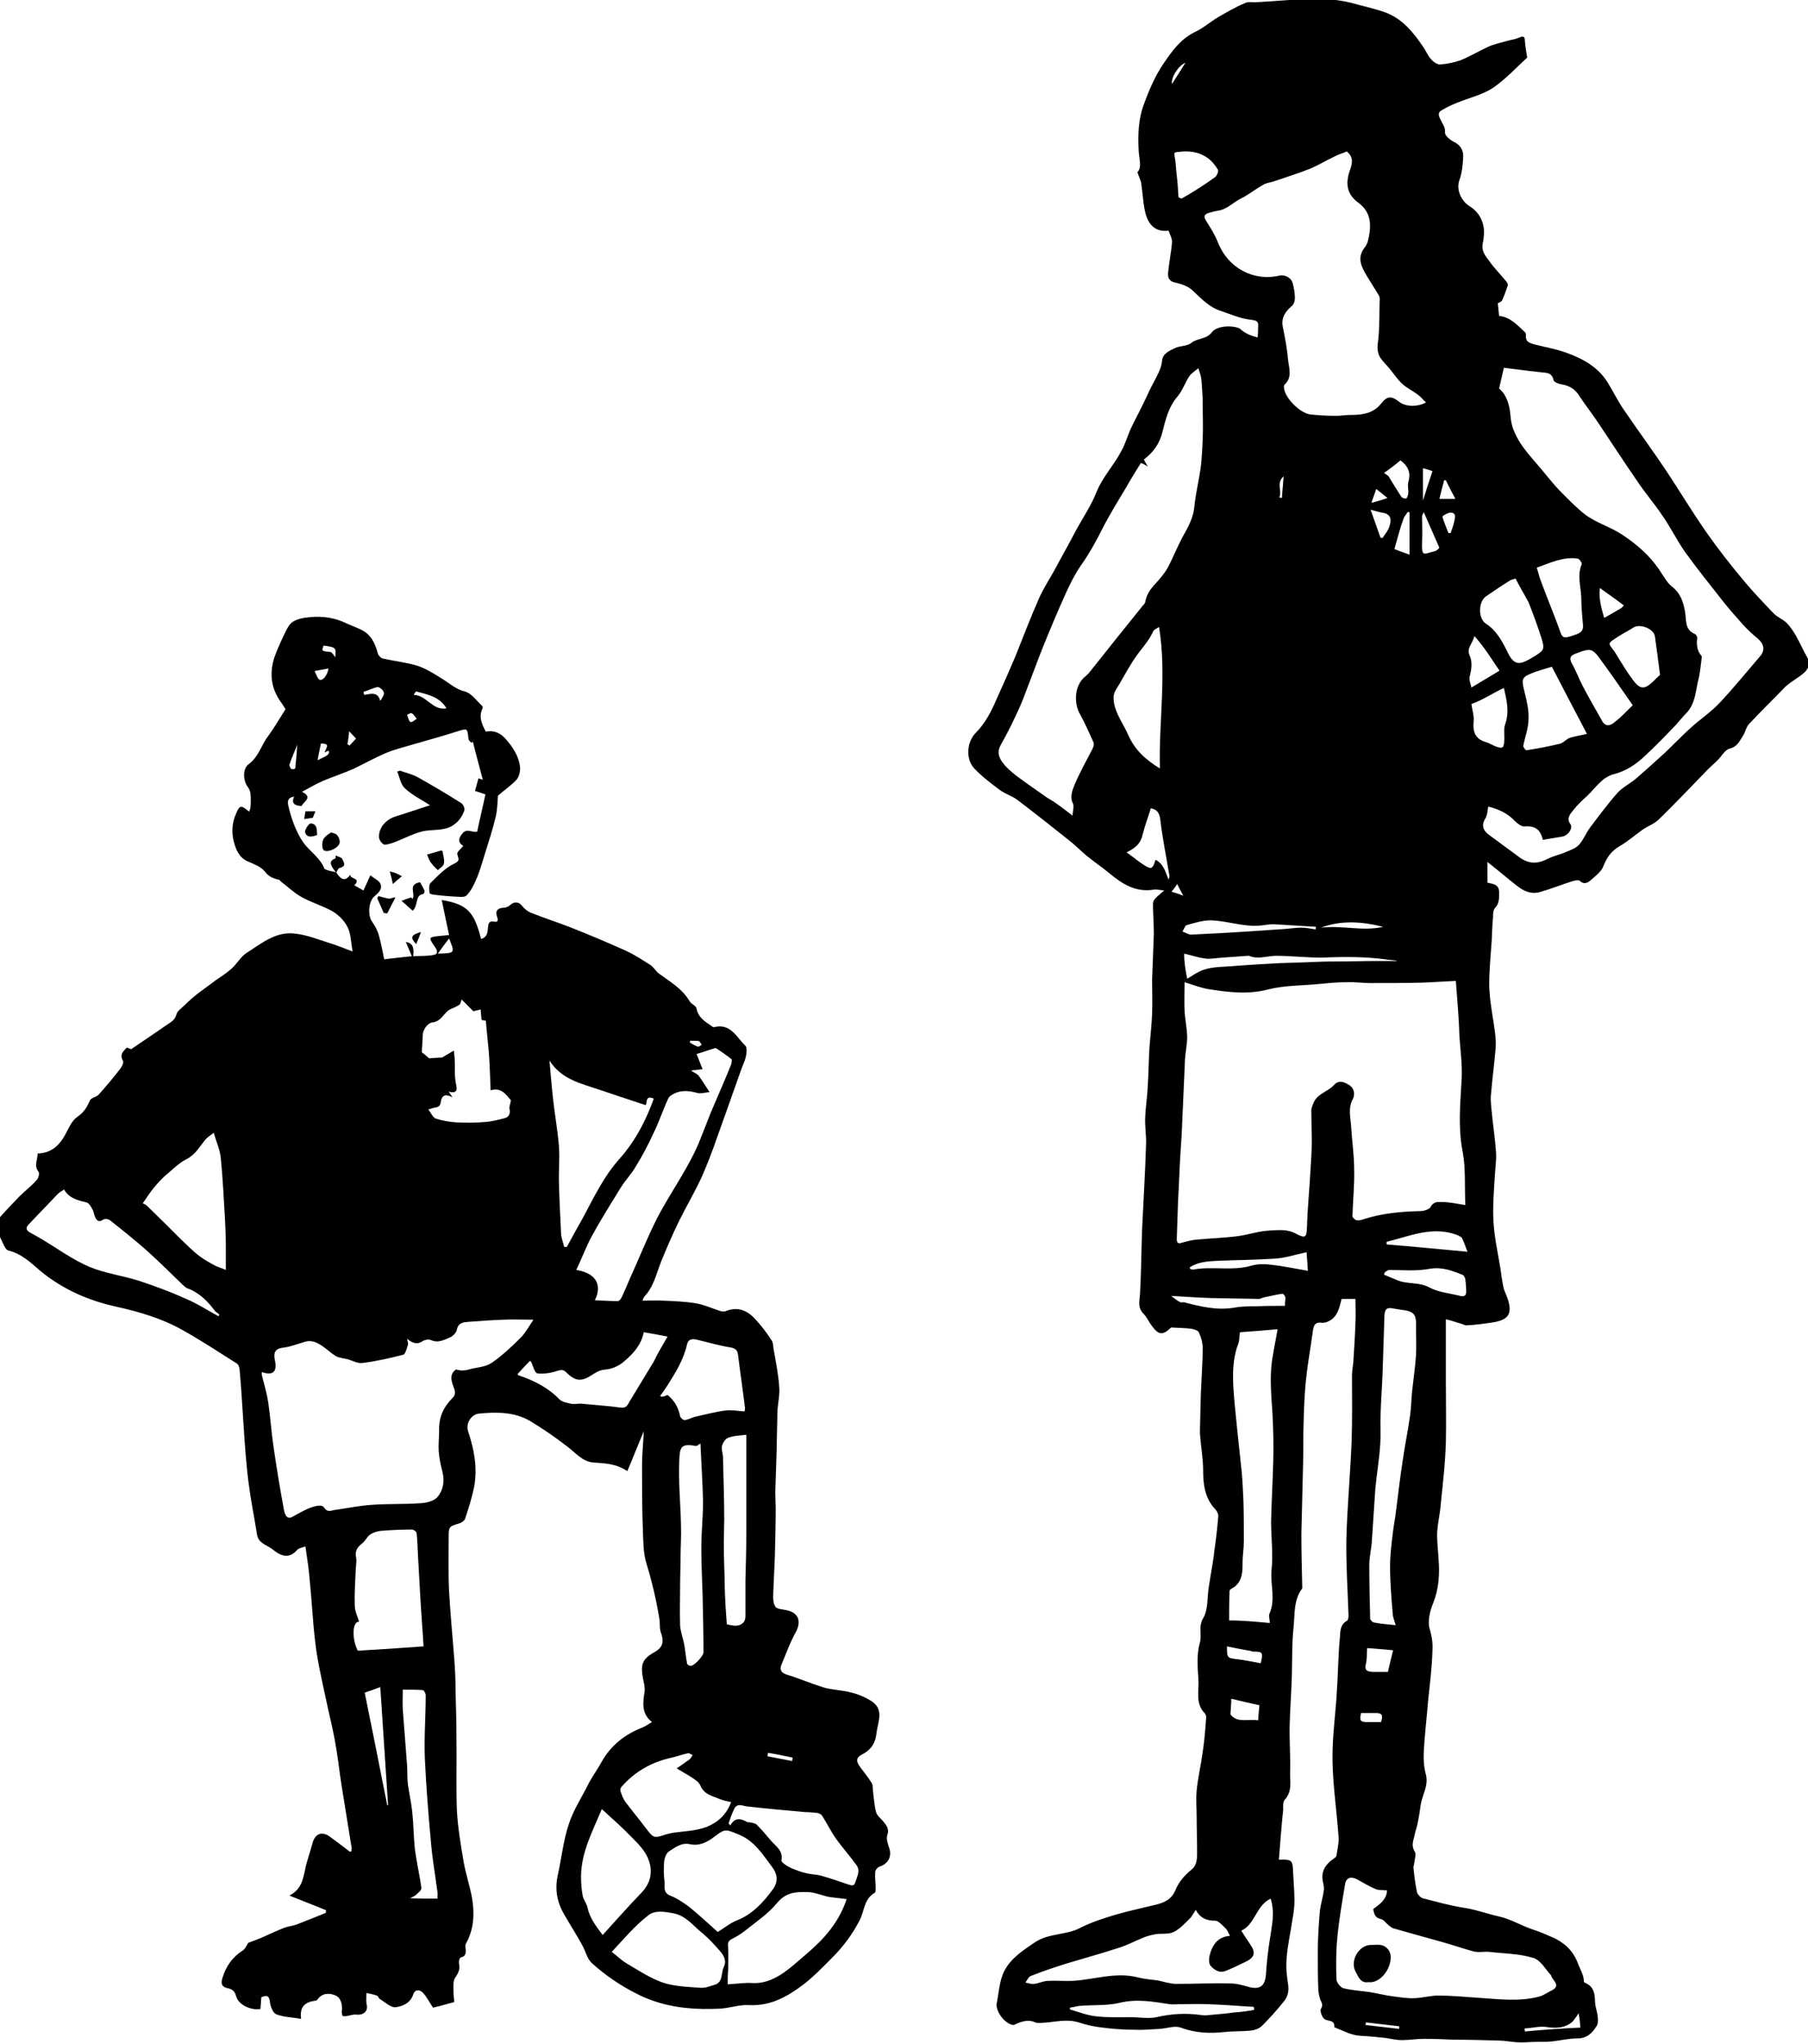 <svg xmlns="http://www.w3.org/2000/svg" xmlns:xlink="http://www.w3.org/1999/xlink" id="Calque_1" x="0px" y="0px" viewBox="0 0 417.9 472.4" style="enable-background:new 0 0 417.9 472.4;" xml:space="preserve"><g>	<path d="M290.7,78c0.1-1.2,0.1-1.8,0.1-2.4c0.1-1.2-0.1-1.5-1.6-1.7c-2.4-0.2-4.8-1.3-7.2-2.1c-2.7-0.9-4.5-3-6.5-4.8  c-1-0.9-2.5-1.4-3.9-1.7c-1.5-0.3-1.7-1.3-1.6-2.3c0.2-2.3,0.7-4.6,0.9-6.9c0.1-0.9-0.5-1.9-0.8-2.8c-2.9,0.4-4.8-1.2-5.5-4.7  c-0.4-2-0.5-4.1-0.8-6.1c-0.1-0.8-0.5-1.5-0.9-2.7c1.1-1.1,0.4-3,0.3-4.9c-0.2-3.7-0.1-7.4,1.2-10.8c1.2-3.3,2.6-6.6,4.6-9.5  c1.9-2.8,3.9-5.6,7.2-7.2c1.9-0.9,3.5-2.3,5.3-3.4c2.1-1.2,4.1-2.4,6.3-3.3c0.8-0.4,1.8-0.1,2.8-0.2c3.9-0.2,7.7-0.6,11.6-0.7  c3.8-0.2,7.7,0.1,11.4,1.2c2.2,0.6,4.5,1.1,6.7,1.9c3.9,1.5,6.4,4.6,8.7,8c0.6,0.9,1,1.9,1.7,2.7c0.5,0.6,1.4,1.3,2.1,1.3  c1.5-0.1,3.1-0.4,4.6-0.9c2.3-0.9,4.4-2.2,6.6-3.2c1.3-0.6,2.8-0.9,4.2-1.3c1-0.3,2-0.4,2.9-0.8c1.5-0.7,1.3,0.3,1.4,1.2  c0.1,1.1,0.3,2.2,0.5,3.4c-2.5,2.3-5,5-7.9,7c-2.4,1.6-5.5,2.3-8.2,3.4c-1.3,0.5-2.5,1.1-3.7,1.8c-1.2,0.7-0.4,1.7-0.1,2.4  c0.4,0.9,1,1.5,0.9,2.7c-0.1,0.7,1.2,1.8,2.1,2.2c1.6,0.8,2.2,2.1,2.1,3.6c-0.1,1.8-0.3,3.7-0.9,5.3c-0.8,2.4,0.7,4.9,2.3,5.9  c1.8,1.1,2.9,2.7,3.3,4.7c0.2,1.3,0.1,2.7-0.2,4.1c-0.3,1.7,0.7,2.8,1.5,3.9c1.2,1.7,2.7,3.2,4,4.8c0.2,0.2,0.4,0.7,0.3,0.9  c-0.4,1.2-0.8,2.3-1.3,3.4c-0.1,0.3-0.7,0.5-1,0.7c0.1,1,0.2,1.9,0.3,2.9c2.6,0.3,4.2,2.1,6,3.8c0.2,0.2,0.2,0.5,0.2,0.8  c-0.1,1.5,1,1.7,2,2c2.3,0.6,4.7,1,7,1.8c4,1.4,7.6,3.3,9.9,7c1.3,2.1,2.4,4.4,3.8,6.4c3.2,4.7,6.6,9.3,9.8,14.1  c3.1,4.7,6,9.5,9.2,14.1c2.8,4,5.8,7.8,8.9,11.5c2.1,2.5,4.4,4.9,6.7,7.3c0.9,0.9,2.1,1.3,3,2.2c0.8,0.8,1.5,1.9,2.1,2.9  c0.9,1.6,1.7,3.4,2.6,5c0.8,1.4,0.4,2.5-0.6,3.5c-1,0.9-2.2,1.6-3.3,2.4c-0.5,0.4-1.1,0.8-1.5,1.3c-2.7,2.8-5.5,5.5-8.1,8.3  c-0.6,0.7-0.8,1.8-1.3,2.6c-0.8,1.2-1.3,2.6-3.1,3c-1.1,0.3-1.8,1.7-2.7,2.6c-1,1-2.1,1.9-3.1,3c-3.5,3.6-6.9,7.2-10.5,10.7  c-1.1,1.1-2.6,1.6-3.9,2.5c-1.8,1.3-3.4,2.7-5.3,3.8c-1.9,1.1-2.9,2.6-3.7,4.6c-0.5,1.3-1.9,2.3-3,3.3c-0.6,0.5-1.5,1-2.4,0.1  c-0.3-0.3-1.3-0.1-1.9,0.1c-2.5,0.8-5,1.8-7.5,2.5c-2.8,0.7-4.7-1.1-6.7-2.7c-1.7-1.4-3.4-2.8-5.3-4.3c0,1.8,0,3.3,0,4.8  c1.4,0.3,2.7,0.4,2.7,2.2c0,1.3,0.1,2.5-0.9,3.6c-0.5,0.5-0.5,1.4-0.5,2.2c-0.2,1.8-0.2,3.5-0.3,5.3c-0.1,1.8-0.3,3.6-0.4,5.4  c-0.1,2.2-0.3,4.4-0.1,6.6c0.2,3,0.8,5.9,1.2,8.9c0.2,1.4,0.3,2.8,0.2,4.1c-0.3,3.6-0.8,7.2-1.1,10.9c-0.1,1.3,0.1,2.6,0.2,3.8  c0.3,3.1,0.8,6.3,1,9.4c0.1,1.8-0.2,3.7-0.3,5.6c-0.2,3.4-0.5,6.9-0.3,10.3c0.2,3.6,1,7.2,1.6,10.8c0.2,1.5,0.4,2.9,0.7,4.4  c0.2,0.9,0.7,1.8,1,2.7c1.1,3.4,0.2,4.8-3.3,5.4c-2,0.3-4.1,0.6-6.2,0.7c-0.5,0-0.9-0.3-1.4-0.4c-1.2-0.4-2.5-0.8-3.4-1  c0,5.1,0,9.9,0,14.7c0,4.6,0.1,9.2,0,13.8c-0.1,2.8-0.3,5.7-0.6,8.5c-0.2,2.3-0.5,4.6-0.7,6.9c-0.2,1.7-0.6,3.5-0.7,5.2  c-0.1,2.1,0.2,4.1,0.3,6.2c0.3,3.5,0.1,6.9-1.2,10.2c-0.8,1.9-1.4,4.4-0.8,6.2c0.5,1.7,0.7,3.3,0.6,4.8c-0.1,3.9-0.6,7.8-1,11.6  c-0.3,3.9-0.8,7.8-1,11.7c-0.1,1.8,0,3.7,0.5,5.5c0.6,2.5-0.8,4.5-1.2,6.8c-0.2,1.4-0.4,2.8-0.7,4.2c-0.1,0.8-0.4,1.5-0.6,2.3  c-0.2,1.5-1.1,2.8-0.1,4.4c0.4,0.6,0,1.7-0.1,2.6c0,0.4-0.2,0.8-0.2,1.1c0.2,1.9,0.4,3.7,0.8,5.6c0.1,0.6,0.8,1.3,1.3,1.5  c3.2,0.8,6.3,1.7,9.5,2.2c2.8,0.4,5.4,1.4,8.1,2c2.8,0.6,5.1,2.1,7.8,3c1.6,0.5,3.2,1.2,4.8,1.9c2.6,1.2,4.6,3,5.7,5.9  c0.5,1.4,1.4,2.7,1.4,4.3c0,0.2,0.7,0.4,1.1,0.7c1.5,1.1,1.4,2.7,1.5,4.3c0.1,1,0.5,2,0.6,3.1c0.1,0.7,0.1,1.7-0.3,2.2  c-1,1.6-2.2,2.8-4.4,2.8c-2,0-4,0.5-5.9,0.7c-1.2,0.1-2.3,0.1-3.5,0.1c-1.5,0-3,0.2-4.5,0.1c-1.5-0.1-2.9-0.4-4.4-0.4  c-3.4-0.1-6.8-0.2-10.2-0.2c-2.3-0.1-4.7-0.2-7-0.2c-1.7,0-3.4,0.3-5.1,0.3c-1.2,0-2.4-0.3-3.7-0.5c-1.9-0.2-3.8-0.4-5.8-0.5  c-2.2-0.1-4.1-1.2-6.1-2c0.2-1.9-1.7-1.2-2.4-2c-0.5-0.5-0.9-1.7-0.7-2.2c0.6-0.9,0.2-1.4-0.1-2.1c-0.3-0.9-0.5-1.8-0.5-2.7  c-0.1-2.5-0.1-5.1-0.1-7.6c0-1.6,0-3.2,0.1-4.7c0.1-1.9,0.2-3.8,0.4-5.7c0.2-1.6,0.7-3.1,0.9-4.7c0.1-0.8-0.2-1.6-0.3-2.3  c-0.3-2.2,0.8-3.7,2.5-4.9c0.3-0.2,0.6-0.4,0.7-0.7c0.2-1.4,0.6-2.9,0.5-4.3c-0.4-5.9-1.3-11.7-1.4-17.6c-0.1-5.4,0.7-10.7,1-16.1  c0.3-4.1,0.3-8.3,0.7-12.4c0.1-1.3,0-3,1.6-3.9c0.3-0.1,0.4-0.8,0.4-1.2c-0.2-5.9-0.6-11.9-0.5-17.8c0.2-7.4,0.9-14.8,1.2-22.2  c0.2-5.2,0.1-10.3,0.1-15.5c0-1,0.2-2,0.3-3c0.2-3.1,0.4-6.2,0.5-9.3c0.1-1.8,0-3.6,0-5.4c-1.2,0-2.2,0-3.2,0  c-0.5,1.8-0.8,3.9-2.7,5c-0.5,0.3-1.3,0.6-1.9,0.5c-1.4-0.2-1.8,0.5-2,1.6c-0.5,3.8-1.2,7.5-1.6,11.3c-0.4,3.6-0.5,7.1-0.6,10.7  c-0.1,2.9,0,5.9-0.1,8.8c-0.1,5.5-0.3,11-0.4,16.4c0,4,0.1,8.1,0.2,12.1c0,0.2,0,0.4,0,0.5c-2,2.6-1.7,5.9-2,8.9  c-0.4,3.7-0.3,7.5-0.4,11.2c-0.1,3.8-0.4,7.5-0.5,11.3c-0.1,3.7,0.2,7.3,0.1,11c-0.1,2.1,0.6,4.4-1.2,6.4c-0.5,0.5-0.4,1.5-0.4,2.3  c-0.4,3.9-0.7,7.7-1,11.6c3.1-0.1,3.2,0.1,3.3,3.1c0.1,2.1,0.3,4.3,0.3,6.4c0,1.5-0.2,3-0.5,4.5c-0.4,2.9-1.1,5.8-1.3,8.7  c-0.2,2,0,4,0.3,5.9c0.3,1.6,0,3-0.9,4.1c-1.6,2-3.3,3.9-5.1,5.7c-0.6,0.6-1.7,1-2.6,1.1c-1.9,0.2-3.9,0.1-5.8,0.3  c-3.6,0.4-6.9,0.3-10.4-1c-1.4-0.5-3.2,0.2-4.9,0.3c-2,0.1-3.9,0.3-5.9,0.2c-2.4,0-4.9-0.2-7.3-0.5c-1.8-0.2-3.7-0.6-5.5-1.2  c-2.9-0.9-5.6,0-8.4,0.1c-0.5,0-1.1,0.1-1.6-0.1c-1.5-0.7-2.9-0.3-4.3,0.3c-0.3,0.1-0.5,0.3-0.8,0.3c-1.9-0.2-4.2-3.2-3.8-5.1  c0.5-2.5,0.6-5.1,1.7-7.3c1.5-3,4.3-4.8,7.1-6.7c3.3-2.2,7.3-1.6,10.6-3.4c2.6-1.3,5.4-2.2,8.1-3c2.7-0.8,5.6-1.4,8.4-2.1  c2.3-0.5,4.4-1.1,5.4-3.6c0.8-1.9,2.1-3.4,3.7-4.7c1.4-1.1,1.3-2.9,1.3-4.4c0-2.6-0.1-5.1-0.1-7.7c0-2.1-0.2-4.1,0-6.2  c0.3-3,1-5.9,1.4-8.9c0.4-2.6,0.6-5.3,0.8-8c0-0.3-0.1-0.7-0.3-0.9c-2.3-2.3-1.3-5.3-1.5-8c-0.2-2.7-0.4-5.7,0.3-8.2  c0.6-1.9-0.4-3.8,0.8-5.8c1.2-2,0.9-4.8,1.3-7.2c0.4-2.8,1-5.6,1.3-8.5c0.4-2.7,0.7-5.4,0.9-8c0-0.5-0.4-1.2-0.8-1.6  c-2.3-2.5-2.7-5.6-2.7-8.8c0-2.7-0.5-5.4-0.7-8.1c-0.1-1,0-2,0-3c0.1-3.1,0.1-6.3,0.3-9.4c0.1-2.6,0.3-5.2,0.3-7.9  c0-1.2-0.4-2.5-0.9-3.6c-0.2-0.4-1.1-0.7-1.7-0.8c-1.5-0.2-3-0.2-4.7-0.3c-2.1,2-3,1.8-4.9-1c-0.5-0.8-0.9-1.6-1.5-2.2  c-1.4-1.4-0.9-2.9-0.8-4.5c0.3-5.1,0.3-10.2,0.5-15.3c0.3-6.4,0.7-12.8,0.9-19.2c0.1-2.1-0.3-4.2-0.2-6.4c0.1-2.4,0.5-4.8,0.6-7.3  c0.2-3,0.2-6,0.4-9c0.2-2.5,0.5-5.1,0.6-7.6c0.1-2.6,0-5.3,0-7.9c0.1-3.5,0.3-7.1,0.4-10.6c0-2.3-0.2-4.6-0.2-6.9  c0-0.4,0.2-0.9,0.5-1.2c0.5-0.6,1.2-1.1,2.1-1.9c-1.1-0.1-1.8-0.3-2.4-0.2c-4.2,0.7-7.3-1.3-10.3-3.8c-1.7-1.4-3.5-2.6-5.2-4  c-1.2-1-2.3-2.1-3.5-3.1c-4.1-3.3-8.3-6.6-12.5-9.8c-1.3-1-2.9-1.4-4.2-2.4c-2-1.5-4.1-3.1-5.8-4.9c-2-2.1-1.8-6,0.3-8.2  c2.2-2.2,3.6-4.9,4.8-7.7c1.5-3.3,3-6.7,4.4-10c1.8-4.5,3.5-9,5.5-13.5c1.1-2.5,2.7-4.8,4-7.3c1.5-2.8,3.1-5.6,4.6-8.5  c1.6-2.9,3.5-5.7,4.7-8.8c1.4-3.4,3.9-6,5.6-9.2c1-1.7,1.5-3.7,2.4-5.6c0.9-1.9,1.9-3.7,2.8-5.6c0.8-1.6,1.5-3.3,2.4-4.9  c0.8-1.6,1.7-3,1.9-4.9c0.1-1.7,1.8-2.4,3.1-3c1.1-0.5,2.7-0.4,3.6-1.1c1.4-1.2,3.5-0.8,4.8-2.5c1.1-1.5,4.6-1.7,6.4-0.9  C288.1,77.3,289.3,77.6,290.7,78z M336.5,226.7c-2.5,0.1-5.1,0.3-7.7,0.4c-4,0.1-8,0.1-12.1,0.1c-1.8,0-3.7-0.3-5.5-0.2  c-2.1,0-4.1,0.2-6.2,0.4c-4,0.4-8.1,0.3-12,1.3c-4.7,1.2-9.1,0.6-13.7-0.1c-1.7-0.3-3.3-0.9-5.5-1.6c0,2.6-0.1,4.6,0,6.6  c0.1,2.1,0.6,4.1,0.6,6.2c0,1.6-0.4,3.3-0.5,5c-0.2,4.5-0.4,9.1-0.6,13.6c-0.1,3-0.3,6-0.5,9c-0.2,3.3-0.3,6.7-0.5,10  c-0.1,3-0.2,6-0.3,8.9c0,1,0.3,1.2,1.2,0.9c1.1-0.3,2.2-0.6,3.3-0.7c3.2-0.3,6.4-0.4,9.5-0.8c2.5-0.3,4.9-1.2,7.4-1.3  c2-0.1,4.1-0.4,6.1,0.7c2.3,1.2,2.5,0.9,2.6-1.6c0-0.9,0.1-1.8,0.1-2.7c0.2-3.4,0.5-6.8,0.7-10.3c0.1-2.1,0.3-4.1,0.3-6.2  c0-2.6-0.1-5.2-0.1-7.8c0-0.5,0.3-1,0.5-1.6c0.9-2.2,3.4-2.6,4.8-4.2c1.1-1.2,2.4-0.6,3.5,0.1c1.2,0.8,1.3,2.2,0.8,3.2  c-1.2,2.2-0.5,4.3-0.4,6.4c0.2,3.3,0.7,6.6,0.7,9.9c0.1,3.6-0.3,7.2-0.4,10.8c0,0.3,0.6,0.8,0.9,0.9c0.5,0.1,1.1,0,1.6-0.2  c4.3-1.4,8.7-1.8,13.2-1.9c0.8,0,2.1-0.4,2.4-1c0.7-1.3,1.8-1.1,2.6-1.1c1.7,0,3.4,0.4,5.4,0.7c-0.2-4.4,0.1-8.4-0.6-12.2  c-1.1-5.5-0.6-10.8-0.3-16.2c0.3-3.8-0.3-7.5-0.5-11.3C337.2,234.9,336.8,231,336.5,226.7z M311.3,35c-0.9,0.4-2,0.7-2.9,1.2  c-1.9,0.9-3.7,2-5.6,2.8c-2.8,1.1-5.7,2-8.6,3c-0.7,0.2-1.6,0.3-2.2,0.7c-1.8,1-3.4,2.3-5.2,3.2c-1.8,0.9-3.2,2.5-5.3,2.8  c-0.7,0.1-1.4,0.3-2.1,0.5c-0.9,0.3-1.3,0.7-0.7,1.7c1,1.6,2.1,3.3,2.8,5.1c2.3,5.9,8.2,9.1,14.2,7.7c1.3-0.3,2.8,0.5,3.1,1.8  c0.3,1.1,0.5,2.3,0.5,3.4c0,0.6-0.2,1.4-0.7,1.8c-1.5,1.3-2.5,2.7-2.1,4.8c0.5,2.5,1,5,1.2,7.5c0.2,2,1.1,4.2-0.8,5.9  c-0.2,0.2-0.1,0.6-0.1,0.9c0.3,2.3,3.8,5.8,6.2,6c2,0.2,3.9,0.3,5.9,0.3c1.1,0,2.1-0.2,3.2-0.2c2.8,0,5.3-0.3,7.2-2.7  c1.4-1.8,2.4-1.7,4.3-0.2c1.4,1,4.1,1.1,6,0c-0.7-0.6-1.2-1.3-1.9-1.8c-1.2-0.9-2.5-1.5-3.6-2.5c-1.1-1-2-2.4-3-3.6  c-0.6-0.7-1.3-1.4-1.9-2.2c-1.1-1.5-0.8-3.1-0.6-4.7c0.3-3.1,0.2-6.2,0.3-9.2c0-0.3-0.1-0.6-0.3-0.9c-0.9-1.4-1.7-2.8-2.6-4.2  c-1.3-2.2-2.5-4.3-0.5-6.8c0.3-0.4,0.6-1,0.7-1.5c0.8-3.3,0.9-6.5-2.3-8.8c-2.7-2-2.9-4.5-1.9-7.4C312.6,37.8,312.9,36.3,311.3,35z   M247.9,188.5c0.1-1.3,0.4-2.2,0.1-2.8c-0.8-1.6-0.1-3.1,0.4-4.4c1.2-2.8,2.7-5.5,4.1-8.2c0.2-0.4,0.4-1,0.3-1.4  c-1-2.3-2.1-4.7-3.3-6.9c-1.2-2.2-1.3-6.4,1.4-8.5c0.3-0.3,0.7-0.6,0.9-0.9c4.1-5.2,8.3-10.4,12.4-15.5c0.2-0.2,0.4-0.4,0.5-0.7  c0.3-2.1,1.6-3.5,2.9-4.9c0.8-0.9,1.6-1.9,2.2-2.9c1.3-2.4,2.3-5,3.6-7.4c1.3-2.3,2.5-4.5,2.7-7.2c0.3-2.9,1-5.7,1.4-8.5  c0.3-2.3,0.4-4.7,0.5-7.1c0.1-2.3,0-4.6,0-6.9c0-1.2,0-2.4-0.1-3.6c-0.1-1.2-0.1-2.4-0.3-3.5c-0.1-0.7-0.4-1.3-0.6-2.1  c-1,0.8-1.8,1.3-2.2,2c-0.9,1.4-1.5,3.2-2.6,4.5c-2.1,2.4-2.8,5.4-3.5,8.2c-0.7,2.8-2.1,4.7-4.3,6.4c0.2,0.4,0.4,0.8,0.9,1.6  c-0.7-0.4-1-0.6-1.6-0.8c-1.1,1.8-2.2,3.5-3.2,5.3c-1.9,3.2-3.9,6.4-5.6,9.7c-1.5,3-3.1,5.9-5,8.6c-1.4,2-2.5,4.2-3.5,6.4  c-1.9,4.2-3.7,8.5-5.4,12.7c-1,2.5-1.9,5-2.9,7.6c-0.8,2-1.5,4.1-2.4,6.1c-1.3,2.9-2.7,5.8-4.3,8.6c-1,1.7-0.6,3,0.4,4.3  c0.8,1.1,1.9,2,3,2.9c2.4,1.8,4.9,3.5,7.3,5.2C244.1,185.5,245.8,186.9,247.9,188.5z M344,186.4c-0.2,1-0.2,2-0.7,2.8  c-1,1.6-0.4,2.8,0.8,3.7c2.4,1.8,4.8,3.5,7.2,5.3c2.1,1.5,4.1,1.5,6.4,0.3c1.4-0.7,3-1,4.5-1.7c1-0.4,2.1-0.8,2.8-1.6  c1-1.1,1.6-2.7,2.5-3.9c2.1-2.8,4.1-5.5,6.4-8.1c1.2-1.3,2.9-2.1,4.3-3.3c2.2-1.9,4.4-3.9,6.6-5.9c2-1.9,3.9-3.9,6-5.8  c2.2-2,4.8-3.7,6.8-5.9c3.2-3.4,6.1-7,9.2-10.6c1.2-1.4,1-2.8-0.5-4.1c-1.2-1-2.3-2-3.4-3.2c-1.6-1.8-3.2-3.6-4.7-5.5  c-2.9-3.7-5.9-7.4-8.7-11.3c-1.9-2.7-3.4-5.8-5.3-8.5c-1.8-2.7-3.9-5.1-5.7-7.8c-3.1-4.5-6.1-9.1-9.1-13.6c-1.4-2.1-2.9-4-4.3-6.1  c-1-1.7-2.4-2.5-4.3-2.8c-0.6-0.1-1.6-0.5-1.7-0.9c-0.4-2-1.9-1.7-3.3-1.9c-2.8-0.3-5.6-0.7-8.2-1c-0.3,1.3-0.7,3-1.1,4.8  c1.7,1.4,2.4,3.7,2.6,6c0.1,1.3,0.3,2.5,0.8,3.7c1.6,4,4.8,6.9,7.4,10.2c1.1,1.3,2.2,2.7,3.4,3.9c1.9,1.9,3.7,3.8,5.8,5.4  c2.6,1.9,5.8,2.8,8.5,4.6c3.3,2.2,6.2,4.7,8.4,7.9c1,1.4,1.8,3.1,3.1,4.1c2,1.6,2.6,3.6,3,5.9c0.3,1.9-0.1,4,2.2,5  c0.3,0.1,0.6,0.6,0.6,0.9c-0.2,1.5-0.1,3,1,4.2c0.1,0.1,0,0.4,0,0.7c-0.2,1.4-0.3,2.8-0.6,4.2c-0.8,2.9-0.7,6.1-3,8.4  c-0.8,0.8-1.5,1.7-2.3,2.6c-2.4,2.5-4.8,5-7.3,7.3c-2,1.9-4.3,3.4-7,4.1c-2.8,0.7-4.3,3.2-6.2,5c-1.2,1.1-2.3,2.1-3.3,3.4  c-0.7,0.9-1.6,1.8-0.6,3.2c0.6,0.9-0.5,2.5-1.7,2.8c-1.5,0.3-3.1,0.5-4.7,0.8c-0.5-2.3-1.7-3.3-4.2-3.1c-0.7,0.1-1.7-0.7-2.3-1.3  C348.4,187.9,346.3,187,344,186.4z M320.6,436.9c-1-0.1-1.9,0-2.6-0.3c-1.5-0.6-2.9-1.5-4.4-2.3c-1.4-0.7-2.5-0.3-2.7,1.2  c-0.7,4.1-1.4,8.2-1.8,12.4c-0.3,3.1-0.3,6.3-0.2,9.5c0,0.7,0.9,1.9,1.6,2.1c2,0.5,4,0.6,6.1,0.9c1.9,0.3,3.7,0.8,5.5,1  c1.6,0.2,3.3,0.5,5,0.4c1.8-0.1,3.6-0.6,5.4-0.6c3,0,6,0.3,9,0.5c4.8,0.3,9.6,1,14.4-0.3c1-0.3,1.9-1,2.8-1.4c1.9-1,0.6-2,0-3  c-0.1-0.1-0.1-0.3-0.2-0.5c-1.3-1.4-2.4-3.5-4.1-4c-3.2-1-6.8-1-10.2-1.4c-1.2-0.1-2.4,0.2-3.6-0.1c-2.6-0.7-5.1-1.6-7.7-2.3  c-3.6-1-7.2-2-10.7-3c-0.5-0.1-0.9-0.5-1.3-0.8c-0.6-0.5-1.1-1.3-1.8-1.4c-1.3-0.3-1.5-1.2-1.7-2.3  C319.1,440,320.5,438.9,320.6,436.9z M293.5,375.1c0-0.9-0.3-1.6-0.1-2.1c1.5-3.3,0.2-6.8,0.5-10.1c0.4-3.7-0.1-7.6-0.1-11.3  c0.1-4.7,0.4-9.5,0.5-14.2c0.1-3.7,0-7.3-0.2-11c-0.3-4.4-0.7-8.8,0.1-13.1c0.3-1.9,0.7-3.7,1.1-6.1c-3.2,0.3-6,0.5-8.7,0.7  c-0.2,1.2-0.1,2-0.4,2.7c-1.3,3.4-1.3,6.9-1.1,10.4c0.2,3.2,0.6,6.5,0.9,9.7c0.3,3.1,0.7,6.3,1,9.4c0.2,2.2,0.3,4.4,0.4,6.6  c0.1,3.2,0.1,6.3,0.1,9.5c0,1.7-0.3,3.4-0.3,5c0,2,0,4-1.8,5.5c-0.4,0.3-1.2,0.6-1.2,1c-0.1,2.2-0.1,4.5-0.1,6.8  C287.2,374.5,290.3,374.8,293.5,375.1z M276.4,441.4c-0.6,0.8-0.9,1.6-1.5,2.1c-1.1,1.1-2.2,2.3-3.6,3c-1.2,0.6-2.7,0.3-4.1,0.5  c-1,0.2-2,0.4-2.9,0.8c-2,0.8-3.8,1.8-5.8,2.4c-4,1.3-8,2.4-12,3.6c-2.8,0.9-5.6,1.8-8.3,2.9c-0.5,0.2-0.8,1-1.2,1.5  c0.7,0.1,1.3,0.4,2,0.3c1.1-0.1,2.2-0.7,3.3-0.7c1.9-0.1,3.8,0.1,5.7,0c5-0.3,9.9-2.1,15-0.8c1.5,0.4,3,0.5,4.6,0.7  c1.4,0.3,2.9,0.8,4.3,0.8c4.2,0,8.4-0.2,12.5-0.1c1.6,0,3.1,0.5,4.6,0.9c2.3,0.5,3.4-0.4,3.6-2.9c0.2-2.9,0.5-5.8,1-8.7  c0.4-2.9,1.1-5.7,0.1-8.9c-3.4,1.6-3.6,6-6.8,7.4c0.8,1.2,1.4,2.2,2.1,3.2c1.3,1.9,1,3-1.1,4c-1.5,0.7-3,1.5-4.6,2.1  c-1.5,0.6-2.7-0.3-3.5-1.2c-0.4-0.5-0.4-1.6-0.2-2.4c0.6-2.4,1.9-4.3,4.7-4.5c-0.4-0.7-0.6-1.4-1.1-1.8c-0.7-0.7-1.7-1.8-2.4-1.7  C278.9,443.9,277.4,443.3,276.4,441.4z M322.6,375.6c-0.3-1.1-0.7-1.9-0.7-2.8c-0.3-3.6-0.6-7.2-0.6-10.8c0-2.5,0.3-4.9,0.6-7.4  c0.2-1.9,0.6-3.7,0.8-5.6c0.5-3.8,0.9-7.5,1.5-11.3c0.5-3.5,1.2-6.9,1.7-10.4c0.3-1.9,0.3-3.9,0.5-5.8c0.3-2.8,0.7-5.5,0.9-8.3  c0.1-2.2,0-4.4,0-6.6c0.1-2.9-0.5-3.6-3.5-3.9c-0.6-0.1-1.2-0.2-1.8-0.3c-1.4-0.3-1.9,0.1-2,1.6c-0.1,4.1-0.3,8.3-0.4,12.4  c-0.1,3.5-0.4,7.1-0.5,10.6c-0.1,2.3,0.1,4.7-0.1,7.1c-0.2,3.3-0.8,6.6-1.1,9.9c-0.3,4-0.5,8-0.8,12c-0.1,1.9-0.6,3.8-0.6,5.7  c0,4.1,0.1,8.3,0.2,12.4c0,0.3,0.6,0.9,1,0.9C319.2,375.3,320.7,375.4,322.6,375.6z M267.9,144.9c-0.6,0.4-1.1,0.6-1.3,0.9  c-0.8,1.8-2,3.3-3.2,4.8c-2.1,2.7-3.6,5.8-5.4,8.7c-0.7,1.1-0.7,2-0.5,3.2c0.5,2.7,2.2,4.9,3.3,7.4c1.5,3.4,4,5.7,7.3,7.7  C267.8,166.7,269.7,156,267.9,144.9z M366.8,169.6c-2.9-5.5-5.5-10.5-8.1-15.5c-1.4,0.4-2.7,0.8-3.9,1.2c-3.2,1.2-3.2,1.5-2.4,4.7  c0.5,2,1,4.1,0.9,6.2c0,2-0.8,4.1-1.2,6.1c-0.1,0.3,0.5,1.1,0.7,1.1c2.6-0.4,5.2-0.9,7.7-1.5c0.9-0.2,1.5-1.1,2.4-1.4  C364.3,170.1,365.6,169.9,366.8,169.6z M350.3,133.7c-0.6,0.2-1.1,0.3-1.5,0.6c-1.8,1.1-3.5,2.3-5.3,3.5c-1.8,1.2-1.9,5.1-0.1,6.3  c2.5,1.6,3.8,4.1,5,6.5c1.6,3.5,3.1,2.9,5.4,1.6c3.2-1.9,3.3-2,2.5-4.7c-0.9-2.8-1.9-5.6-3-8.3  C352.3,137.3,351.3,135.7,350.3,133.7z M355.2,131.2c0.4,1.2,0.6,2.2,1,3.2c1.3,3.5,2.7,6.9,4,10.4c1,2.9,0.9,2.9,3.9,1.9  c1.2-0.4,1.9-0.9,1.8-2.2c-0.2-2.1-0.4-4.3-0.4-6.4c-0.1-2.6-1-5.1,0.1-7.7c0.1-0.3-0.5-1.2-0.9-1.3  C361.3,128.6,358.3,130.1,355.2,131.2z M377.4,163c-2.8-4-5.3-7.7-8-11.3c-0.5-0.7-1.3-1.5-2.1-1.5c-1,0-2.1,0.5-3.2,0.9  c-1,0.4-1.5,0.9-0.8,2.2c1,1.7,1.6,3.5,2.5,5.2c1.4,2.7,3,5.4,4.5,8.1c0.8,1.5,2,1.1,2.9,0.3C374.9,165.6,376.2,164.1,377.4,163z   M289.9,464.5c0-0.2-0.1-0.5-0.1-0.7c-0.6,0-1.2-0.1-1.8-0.1c-2.9-0.2-5.8-0.4-8.7-0.5c-2.3-0.1-4.6,0-6.9,0c-0.7,0-1.3,0.1-2,0  c-3.9-0.6-7.7-1.3-11.7-0.3c-3,0.7-6.2,0.4-9.3,0.7c-0.7,0.1-1.4,0.3-2.1,0.4c0,0.1,0,0.3,0,0.4c2,0.6,4.1,1.4,6.1,1.6  c2.7,0.3,5.4,0.2,8,0.2c2,0,4,0.4,5.9,0c3.4-0.8,6.8-1,10.3-0.5c0.6,0.1,1.3,0.1,1.9,0c1.9-0.2,3.9-0.3,5.8-0.6  C286.9,465,288.4,464.8,289.9,464.5z M383.7,156c-0.4-3.3-0.8-6.2-1.2-9c-0.3-1.7-3.4-2.9-4.9-2c-1.2,0.8-2.5,1.4-3.7,2.2  c-2.4,1.6-2.3,1.3-0.7,3.4c0.2,0.3,0.4,0.7,0.6,1c1.2,1.9,2.3,3.8,3.6,5.5c1.7,2.3,2.7,2.3,4.7,0.4  C382.7,156.9,383.3,156.3,383.7,156z M274.4,226.2c1.2-0.7,2-1.3,2.9-1.7c2.3-1.1,4.9-1,7.4-1.2c3.7-0.3,7.3-0.5,11-0.7  c2.9-0.1,5.7-0.2,8.6-0.3c2.1-0.1,4.2-0.1,6.3-0.1c2.3,0,4.5-0.1,6.8-0.1c1.9,0,3.7,0,5.6,0c-1-0.3-2-0.2-2.9-0.4  c-4.6-0.6-9.3-0.6-14-0.4c-3.7,0.1-7.4-0.4-11.1-0.4c-2.1,0-4.2,0.9-6.3,0c-0.1,0-0.2,0-0.3,0c-2.3,0.2-4.6,0.3-6.8,0.5  c-1.1,0.1-2.2,0.3-3.2,0.1c-1.5-0.2-2.9-0.7-4.7-1.1C273.7,222.4,274,224.1,274.4,226.2z M340.1,162.7c0.2,1.5,0.7,2.9,0.5,4.2  c-0.2,2.4,0.5,3.9,2.8,4.6c0.8,0.2,1.5,0.7,2.3,1c1.6,0.6,1.9,0.4,2-1.3c0.1-1.3-0.2-2.7,0.2-3.8c1-2.8,0.4-5.5-0.3-8.4  C345,160.2,342.7,161.8,340.1,162.7z M272.4,45.6c0.2,0.1,0.4,0.2,0.7,0.3c1.1-0.6,2.2-1.3,3.2-1.9c1.6-1,3.1-2,4.6-3.1  c0.4-0.3,0.8-1.4,0.6-1.7c-0.6-1-1.4-2-2.4-2.7c-1.9-1.4-4.2-1.7-6.6-1.4c-0.9,0.1-1.2,0-1,1c0.3,1.5,0.3,3,0.5,4.5  C272.2,42.2,272.3,43.9,272.4,45.6z M320.1,294c-0.1,0.2-0.1,0.4-0.2,0.6c1,0.4,1.9,0.8,2.9,1.2c2.4,1.1,5.2,0.4,7.7,1.8  c2.1,1.1,4.7,1.3,7,1.9c0.9,0.2,1.4,0,1.4-1c0-0.9-0.1-1.9-0.2-2.8c0-0.3-0.3-0.8-0.5-1c-2.4-1-4.8-1.9-7.5-1.5  c-1.6,0.3-3.2,0.4-4.7,0.4c-1.6,0-3.3-0.1-4.9-0.1C320.8,293.5,320.5,293.8,320.1,294z M267.1,198.7c1.9,1,2.3,2.9,3,4.6  c0.1-0.3,0.2-0.6,0.2-0.9c-0.7-4.3-1.6-8.6-2.1-12.9c-0.2-1.6-0.7-2.4-2.2-2.7c-0.6,2-1.4,4.1-1.9,6.1c-0.3,1.3-0.9,2.3-1.9,3  c-0.5,0.4-1,0.7-1.8,1.1c1.6,1.1,2.7,2.1,4,2.9C266.1,201,266.4,200.9,267.1,198.7z M337,285.5c-5.8-2.3-11.1,0.2-16.5,1.5  c0,0.2,0,0.4,0,0.6c6.1,0.5,12.2,1.1,18.7,1.7c-0.5-1.2-0.8-2.3-1.3-3.2C337.8,285.9,337.3,285.7,337,285.5z M297,301.8  c0-0.2,0-0.4,0-0.6c0-0.5,0.2-1,0.1-1.4c-0.1-0.3-0.5-0.9-0.7-0.8c-1.5,0.2-3,0.6-4.5,0.9c-0.3,0.1-0.6,0.3-0.9,0.3  c-3.7-0.1-7.4-0.1-11.1-0.2c-2.9-0.1-5.8-0.3-9.2-0.5c0.8,0.6,1.4,1.1,2,1.4c0.3,0.2,0.7,0,1.1,0.1c3.8,1,7.6,1.9,11.6,1.2  c1.6-0.3,3.3-0.3,5-0.3C292.6,301.8,294.8,301.8,297,301.8z M275,292.9c0,0.1,0.1,0.3,0.1,0.4c0.3,0,0.5,0.2,0.8,0.1  c4.4-0.8,9,0.4,13.4-0.9c1.4-0.4,3-0.4,4.5-0.2c2.8,0.3,5.6,0.9,8.5,1.4c-0.1-1.7-0.2-3.1-0.3-4.3c-2.8,0.6-5.1,1.4-7.6,1.5  c-4.4,0.3-8.8,0.3-13.2,0.5C279,291.5,276.8,291.7,275,292.9z M304.1,214.8c0-0.2,0-0.4,0.1-0.6c-1.1-0.1-2.1-0.1-3.2-0.2  c-2.2-0.1-4.4-0.3-6.6-0.4c-1,0-2,0.2-3,0.3c-3.9,0.4-7.7-1.1-11.6-1.2c-1.8,0-3.7,0.6-5.5,1.1c-0.4,0.1-0.6,0.9-1,1.5  c0.9,0.3,1.4,0.7,2,0.7c4.2-0.2,8.4-0.4,12.6-0.7c3-0.2,6-0.4,9.1-0.6c1.3-0.1,2.5-0.3,3.8-0.3  C301.8,214.4,302.9,214.6,304.1,214.8z M346.6,155c-1.8-2.6-3.4-5.3-5.8-8c-0.5,1.9-1.9,2.8-1.1,4.5c0.7,1.6,0.4,3.2,0,4.9  c-0.2,0.7,0.2,1.5,0.4,2.5C342.4,157.5,344.3,156.4,346.6,155z M322,381.4c-2.2-0.2-4.2-0.4-6-0.5c-0.1,1.3,0,2.5-0.3,3.7  c-0.4,1.6,0.5,1.7,1.6,1.8c1.1,0,2.2,0,3.5,0C321.1,385.1,321.5,383.4,322,381.4z M319.9,109.3c0.3,0.2,0.7,0.5,1,0.7  c1,1.6,2,3.3,3,4.8c0.2,0.3,0.8,0.5,1.1,0.4c0.3-0.1,0.4-0.7,0.5-1.1c0.1-0.9-0.2-1.8,0-2.6c0.6-2.1,0.2-3.6-1.8-5.1  C322.4,107.5,321.2,108.4,319.9,109.3z M284.4,396.2c1.5,2.1,4.1,1,6.4,1.4c0.1-1.4,0.2-2.5,0.3-3.5c-2.3-0.5-4.5-1-6.5-1.5  C284.6,393.7,284.5,394.7,284.4,396.2z M329.1,118.4c-0.2,0.4-0.4,0.6-0.4,0.9c0,2,0.1,4,0,5.9c-0.1,3.7,0.3,2.8,2.9,2.2  c0.5-0.1,0.9-0.6,1.1-0.8C331.5,123.8,330.3,121.2,329.1,118.4z M322.3,126.9c1,0.4,2.1,0.8,3.5,1.3c0-3.5,0-6.6,0-9.8  c-0.1,0-0.3-0.1-0.4-0.1c-0.3,0.5-0.8,1-1,1.6C323.6,122.1,323,124.4,322.3,126.9z M283.6,380.5c0,2.7,0,2.7,2.6,3  c1.7,0.2,3.5,0.6,5.2,0.9c0.6-2.5,0.5-2.7-1.8-2.7c-0.3,0-0.5-0.2-0.8-0.2C287.1,381.2,285.4,380.9,283.6,380.5z M369.8,135.9  c-0.3,2,0.2,4.3,1,6.9c1.4-0.8,2.7-1.5,4-2.3c0.2-0.2,0.4-0.4,0.5-0.6C373.5,138.5,371.6,137.2,369.8,135.9z M319.7,214.2  c-4.8-1.2-9.6-1.6-14.4,0.2C310.2,213.8,315,215.3,319.7,214.2z M319.1,124.3c0.2,0,0.4,0,0.5,0c0.5-0.8,1.2-1.6,1.5-2.5  c0.7-2,0.2-3-1.5-3.3c-0.8-0.1-1.6-0.4-2.8-0.7C317.6,120,318.3,122.1,319.1,124.3z M365.3,468.6c-0.1-1.2-0.2-2.1-0.4-3.3  c-0.6,0.8-1,1.5-1.5,2c-1.7,1.4-3.6,1.5-5.7,1.2c-1.7-0.3-3.5,0.2-5.3,0.3c0,0.2,0,0.5,0.1,0.7  C356.7,469.1,360.9,468.8,365.3,468.6z M314.6,395.9c-0.4,1.8-0.2,2.1,1.5,2.1c1,0,2,0,3.1,0c0.5-1.5,0.3-2-0.9-2.1  C317.1,395.9,315.9,395.9,314.6,395.9z M328.9,108.2c0,2.6,0,4.8,0,7.5c0.8-2.6,1.5-4.7,2.2-6.8  C330.4,108.6,329.6,108.4,328.9,108.2z M332.7,115.3c1.2,0,2.2,0,3.7,0c-0.9-1.7-1.6-3-2.2-4.3c-0.1,0-0.3,0-0.4,0  C333.4,112.4,333.1,113.7,332.7,115.3z M334.8,123.2c0.2,0,0.4,0,0.5,0c0.4-1.2,0.9-2.4,1-3.7c0.1-1-0.8-1.2-1.6-0.9  c-0.5,0.2-1.4,0.7-1.3,0.8C333.7,120.6,334.3,121.9,334.8,123.2z M320.7,115.1c-1-0.8-1.8-1.5-2.6-2.1c-0.3,1-0.7,1.9-1.1,3.2  C318.3,115.9,319.2,115.6,320.7,115.1z M323.4,468.9c0-0.2,0-0.4,0-0.6c-2.6-0.3-5.2-0.6-7.7-0.9c0,0.2,0,0.4-0.1,0.6  C318.2,468.3,320.8,468.6,323.4,468.9z M274,14.5c-1.7,0.7-3.4,3.5-3.1,4.9C272,17.7,273,16.1,274,14.5z M295.7,115  c0.2,0,0.4,0,0.6,0.1c0.1-1.7,0.3-3.4,0.4-5C294.9,111.6,296.4,113.4,295.7,115z M270.8,206.1c1.1,0.3,1.9,0.6,2.7,0.9  c-0.4-0.8-0.9-1.6-1.4-2.7C271.6,205.1,271.3,205.4,270.8,206.1z"></path>	<path d="M77.7,201.6c1.2,1.9,2.2,2.1,3.3,0.5c-0.4,1.1,2.7,0.7,0.9,2.5c0.7,0.4,1.4,0.8,2.1,1.2c0.5-1,1-2.2,1.6-3.5  c1,0.8,2,1.2,2.3,1.9c0.6,1.3-0.5,2.2-1.3,2.9c-1.5,1.2-1.6,4.6-0.6,5.9c0.7,1,1.3,2.1,1.6,3.3c0.5,1.7,0.8,3.5,1.2,5.4  c2-0.2,4.1-0.5,6.4-0.7c-0.4-1-0.9-2.1-1.4-3.3c1.4,0.2,2,1,1.7,3.3c1.6-0.1,3.2,0,4.7-0.3c1.2-0.2,0.9-1.1,0.3-1.9  c-1.5-2.2-1.5-2.2,1.2-2.5c0.7-0.1,1.4-0.1,2.1-0.2c-0.6-2.7-1.1-5.3-1.7-8.1c6.1,1,7.5,2.9,9.1,9c1.5-0.4,1.5-1.6,1.6-2.7  c0.1-0.9,0.2-1.5,1.4-1.3c0.9,0.2,1-0.3,0.7-1.1c-0.5-1.3,0.1-2.1,1.5-2.1c0.5,0,1.2-0.3,1.6-0.7c0.9-0.8,2-0.7,2.7,0.3  c0.5,0.6,1.2,1.2,1.9,1.5c3,1.2,6.1,2.2,9.2,3.4c4.3,1.7,8.6,3.5,12.8,5.4c2,0.9,3.8,2.1,5.7,3.3c0.8,0.5,1.3,1.5,2,2  c2.6,1.9,5.4,3.5,7.1,6.4c0.4,0.7,1.5,1,1.6,1.7c0.4,2,1.8,2.9,3.3,3.9c0.2,0.2,0.5,0.4,0.7,0.4c3.9-1,5.2,2.3,7.3,4.3  c0.4,0.4,0.3,1.7,0.1,2.5c-0.3,1.3-1,2.6-1.4,3.9c-1.8,5.1-3.6,10.2-5.4,15.2c-1,2.9-2.1,5.7-3.3,8.5c-1.6,3.5-3.6,6.9-5.3,10.3  c-1.5,3.1-2.9,6.3-4.2,9.5c-1.1,2.8-1.7,5.8-3.9,8.1c-0.1,0.1-0.2,0.4-0.4,0.9c1.7,0,3.3-0.1,4.8,0c2.5,0.1,5,0.2,7.5,0.6  c1.8,0.3,3.6,1.1,5.4,1.7c0.5,0.2,1.2,0.3,1.6,0.1c2.8-1.1,5-0.1,6.8,1.9c1.4,1.5,2.6,3.1,3.7,4.8c0.4,0.5,0.4,1.3,0.5,2  c0.5,2.9,1.1,5.8,1.3,8.7c0.2,1.9-0.3,3.8-0.4,5.8c-0.1,3.2-0.1,6.3-0.2,9.5c-0.1,3.1-0.2,6.2-0.3,9.3c0,1.1,0.1,2.3,0.1,3.4  c0,3.8-0.1,7.6-0.2,11.4c-0.1,3-0.3,6.1-0.4,9.1c0,0.9,0.1,1.9,0.6,2.5c0.4,0.5,1.5,0.5,2.3,0.7c2.9,0.5,3.7,2.5,2.4,5  c-1.4,2.5-2.3,5.1-3.4,7.7c-0.4,1-0.1,1.8,1.2,2.2c2.9,0.9,5.7,2.1,8.6,3c2.1,0.6,4.4,0.6,6.5,1.2c1.6,0.4,3.2,1.1,4.6,2  c2.9,1.9,1.4,4.8,1.1,7.3c-0.2,2.1-1.1,3.8-3.2,4.9c-1.6,0.8-1.6,1.6-0.5,3.1c0.9,1.2,1.8,2.3,2.6,3.6c0.3,0.5,0.2,1.3,0.3,2  c0.2,1.6,0.3,3.2,0.7,4.7c0.2,0.8,1.1,1.5,1.7,2.2c0.7,0.9,1.4,1.7,0.9,3.1c-0.3,0.8,0.1,2,0.4,2.9c0.7,2-0.1,3.7-2.2,4.4  c-0.5,0.2-1,0.8-1,1.3c-0.1,1.2,0.1,2.4,0.1,3.7c0,0.4,0,1-0.3,1.1c-2.4,1.4-2.3,4.2-3.4,6.3c-1.7,3.3-3.8,6.1-6.4,8.7  c-2.1,2.1-4.1,4.2-6.4,6c-3.8,2.9-7.8,5.2-12.9,4.9c-2-0.1-4.1,0.6-6.2,0.8c-1.4,0.1-2.9,0.1-4.3,0.1c-5.3-0.1-10.4-1-15.3-3.5  c-3.8-1.9-7.3-4.3-10.4-7.1c-1.1-1-1.4-2.7-2.2-4.1c-1.3-2.4-2.8-4.7-4.1-7c-1.7-2.8-2.3-5.8-1.6-9.1c0.9-4,1.3-8.2,2.6-12  c1-3.1,2.9-6,4.4-9c0.9-1.8,2.1-3.4,3.1-5.2c2.2-4,5.5-6.5,9.6-8.1c0.7-0.3,1.2-0.7,2.1-1.2c-2.5-2-2.1-4.5-1.7-7.1  c0.1-1-0.2-2-0.4-3.1c-0.5-2.8-0.3-4.3,2.4-5.8c2.2-1.2,2.6-2.4,1.7-4.9c-0.3-0.9-0.1-2-0.3-3c-0.7-4.3-1.7-8.6-3-12.8  c-0.7-2.3-0.7-4.9-0.8-7.4c-0.2-5.1-0.2-10.1-0.2-15.2c0-2.7,0.3-5.4,0.4-7.9c-1.2,2.8-2.4,5.9-3.8,9.2c-2.7-1.8-5.2-1.8-7.9-2  c-2.5-0.2-4.1-2.3-6-3.7c-2.7-2.1-5.6-4.1-8.6-5.9c-3.6-2.1-7.7-2.1-11.8-1.7c-1.8,0.2-3.1,2.3-2.5,4.1c1.4,4.2,2.2,8.4,1.4,12.8  c-0.5,2.5-1.3,5-2.1,7.4c-0.1,0.4-0.7,0.8-1.1,1c-2.7,0.8-2.7,0.8-2.7,3.5c0,4.1-0.1,8.2,0.1,12.3c0.3,5.2,0.8,10.4,1.2,15.6  c0.2,2.5,0.3,5,0.3,7.5c0.1,3.5,0.2,7,0.2,10.5c0.1,5.6-0.1,11.2,0.1,16.8c0.2,4.1,0.9,8.2,1.6,12.3c0.5,2.7,1.4,5.4,1.9,8.1  c0.6,3.5,0.5,7.1-1.3,10.4c-0.2,0.3-0.3,0.7-0.2,1.1c0.1,1.1,0.2,2-1.1,2.3c-0.3,0.1-0.5,1-0.4,1.4c0.3,1.3-0.2,2.3-0.9,3.3  c-0.4,0.6-0.4,1.5-0.4,2.3c0,1.2,0.1,2.4,0.2,3.3c-2.1,0.6-3.7,1-4.9,1.3c-0.9-1.3-1.5-2.6-2.4-3.5c-0.7-0.7-1.8-0.8-2.2,0.5  c-0.7,2-2.5,2.7-4.1,2.9c-1.1,0.1-2.4-1.2-3.6-1.9c-0.3-0.2-0.4-0.7-0.7-0.8c-0.8-0.3-1.6-0.4-2.4-0.6c0,0.8-0.1,1.6,0,2.4  c0.5,1.7-0.5,2.8-2.4,2.6c-0.6-0.1-1.3,0.2-2,0.3c-0.4,0.1-0.8,0.1-1.1,0c-0.1-0.1-0.2-0.6-0.2-0.9c0.2-1.5-0.1-3.2-1.4-3.8  c-1.3-0.6-3.1-0.7-4.2,0.9c-0.1,0.2-0.4,0.3-0.6,0.3c-2.2,0.3-3.6,1.3-3.2,4.2c-2.1-0.4-4.1-0.4-5.8-1.1c-0.7-0.3-1.3-1.8-1.4-2.8  c-0.2-1.6-0.8-1.6-2-1.1c-0.1,1-0.1,1.9-0.2,2.7c-2.2,0.4-5.1-1-5.6-2.9c-0.3-1.1-0.8-1.7-2-1.9c-1.3-0.3-1.6-1-1.2-2.3  c0.8-2.7,2.3-4.9,4.7-6.4c0.6-0.4,0.9-1.2,1.3-1.8c0.9-0.3,1.9-0.7,2.9-1.1c1.8-0.8,3.7-1.7,5.5-2.4c0.9-0.3,1.8-0.4,2.7-0.7  c2.3-0.9,4.6-1.8,6.8-2.7c0-0.2,0-0.4,0.1-0.6c-2.6-1.1-5.3-2.1-8.5-3.4c2.8-1.5,3.1-3.7,3.6-5.9c0.4-2.1,1.2-4.1,1.7-6.1  c0.6-2.4,2.3-3,4.2-1.5c1.5,1.1,3,2.2,4.4,3.3c0.1,0.1,0.2,0,0.4,0c0-0.2,0.1-0.5,0.1-0.7c-0.8-5-1.6-9.9-2.4-14.9  c-0.5-3.2-0.8-6.3-1.4-9.5c-0.6-3.5-1.5-6.9-2.2-10.3c-0.9-4.2-1.9-8.5-2.4-12.7c-0.6-4.8-0.8-9.7-1.3-14.5c-0.2-2.6-0.6-5.1-1-7.9  c-0.8,0.3-1.6,0.4-1.9,0.8c-2,2.3-4,1.3-5.8-0.2c-1.3-1-3.2-1.3-3.5-3.4c-0.6-3.9-1.4-7.7-1.9-11.6c-0.6-4.5-0.9-9.1-1.2-13.6  c-0.3-4.2-0.5-8.5-0.9-12.7c0-0.6-0.3-1.4-0.7-1.6c-4.1-2.6-8.2-5.3-12.5-7.7c-4.8-2.7-9.9-4.2-15.3-5.4c-6.4-1.4-12.4-4-17.6-8.3  c-2.2-1.9-4.4-4-7.4-4.7c-0.7-0.2-1.2-1.7-1.7-2.7c-0.4-0.8-0.9-1.7-1.1-2.6c-0.1-0.5,0-1.3,0.3-1.7c1.6-1.9,3.4-3.7,5.1-5.5  c1.3-1.3,2.8-2.4,4-3.8c0.4-0.4,0.7-1.6,0.4-1.9c-1.1-1.4-0.2-2.7-0.2-4.2c3.1-0.1,5-1.8,6.4-4.4c0.8-1.5,1.5-3.2,2.8-4.1  c1.5-1,2.2-2.2,2.9-3.8c0.3-0.6,1.4-0.7,2-1.3c1.7-1.9,3.4-3.9,5-6c0.4-0.5,0.9-1.5,0.6-1.9c-0.8-1.4,0.1-2.1,0.9-3  c0.5,0.2,0.9,0.3,1,0.4c3.1-2.1,5.9-4,8.8-6c0.8-0.5,1.4-1,1.7-2.1c0.2-0.8,1.2-1.4,1.9-2.1c0.9-0.9,1.8-1.7,2.8-2.5  c1.4-1.1,2.9-2.1,4.3-3.2c1.3-0.9,2.6-1.7,3.8-2.8c1.2-1.1,2-2.6,3.3-3.5c3.5-2.2,6.9-5.2,11.5-4.5c2.6,0.3,5.1,1.3,7.6,2.1  c1.7,0.5,3.4,1.2,5.5,2c-0.4-2.3-0.4-4.2-1.2-5.7c-0.7-1.4-2-2.7-3.3-3.5c-2.4-1.4-5.1-2.1-7.5-3.5c-1.6-0.9-3-2.3-4.5-3.4  c-0.2-0.2-0.4-0.5-0.6-0.5c-1.3-0.3-2.3-0.7-3.2-1.9c-0.9-1.1-2.5-1.7-3.9-2.3c-2-0.9-2.7-2.6-3.2-4.4c-0.6-2.2-0.5-4.4,0.4-6.5  c0.9-2.2,1.2-2.2,3.1-0.6c0.1-0.4,0.3-0.7,0.3-1.1c0.1-1,0.1-2,0-3c0-0.5-0.3-1.2-0.6-1.6c-1.1-1.4-1.3-4.2,0.2-5.3  c2.3-1.7,2.9-4.4,4.5-6.5c1.4-1.9,2.6-4,4-6.2c-0.2-0.3-0.5-0.8-0.9-1.4c-2.4-3.2-2.9-6.7-1.7-10.5c0.5-1.4,1.1-2.8,1.7-4.1  c0.5-1,0.9-2,1.5-3c0.8-1.4,2.1-1.8,3.7-2.1c3.3-0.5,6.4-0.3,9.4,1.1c1.3,0.6,2.7,1.1,3.9,1.7c2.2,1.1,3.1,3.1,3.7,5.3  c0.1,0.5,0.7,1.2,1.2,1.3c2.7,0.6,5.5,0.9,8.1,1.7c2,0.7,3.9,1.9,5.8,3.1c1.6,1,3,2.3,5,2.8c1.6,0.4,2.8,2.2,4.1,3.4  c0.1,0.1,0.1,0.5,0,0.6c-0.9,1.9-0.1,3.6,0.8,5.3c1.8-0.4,3.4,0.3,4.6,1.7c1.6,1.8,3,3.9,3.3,6.4c0.1,1-0.2,2.3-0.8,3  c-1.2,1.3-2.7,2.3-4.3,3.7c-0.1,1.2-0.1,3-0.5,4.8c-0.7,3-1.7,6-2.6,8.9c-0.6,1.9-1.1,3.8-1.9,5.6c-0.6,1.4-1.3,2.8-2.3,3.8  c-0.6,0.5-2,0.2-3,0.2c-1.4-0.1-2.9-0.2-4.3-0.4c-0.4,0-1.2-0.2-1.2-0.4c-0.1-0.8-0.2-1.9,0.2-2.3c1.7-1.7,3.4-3.5,5.5-4.5  c1.5-0.7,0.9-1.2,0.7-2.2c-0.1-0.5,0.8-1.2,1.4-1.9c-1.4-0.8-1.1-1.9-0.1-3c1-1.1,2.2,0,3.3-0.3c0.6-2.9,1.3-5.7,1.9-8.6  c-1.1-0.4-1.8-0.6-2.4-0.8c0.2-0.8,0.5-1.8,0.8-2.9c0,0,0.3,0.1,1,0.3c-0.8-3.1-1.6-5.9-2.3-8.8c-0.1,0.1-0.2,0.2-0.3,0.3  c-0.3-0.3-0.7-0.6-0.7-0.9c-0.3-2.6-0.2-2.5-2.8-1.7c-3.4,1.1-6.8,2-10.2,3c-2,0.6-4.1,1.1-6,1.9c-2.6,1.1-5.1,2.5-7.6,3.7  c-2.3,1-4.7,1.8-7.1,2.8c-1.6,0.7-3.1,1.6-4.8,2.5c2.7,1.3,0.3,2.3-0.1,3.3c-1.4-0.1-2.5-0.5-1.7-2.2c-1.2,0.2-1.6,0.7-1.4,1.9  c0.7,3.1,1.7,6,3.5,8.7c1.5,2.1,3.9,3.5,4.9,6.1C75.8,201.3,77,201.4,77.7,201.6L77.7,201.6z M60.5,317.1c0,0.4,0,0.7,0.1,1  c0.5,2,1.1,4,1.4,6c0.5,3.4,0.7,6.8,1.2,10.1c0.7,4.9,1.5,9.7,2.4,14.6c0.2,1,0.6,2.6,2.1,1.7c1.7-0.9,3.2-1.9,5.2-2.4  c0.9-0.2,1.7-0.2,2,0.3c0.7,1.1,1.4,0.8,2.3,0.6c2.9-0.4,5.7-1,8.6-1.2c3.9-0.3,7.7-0.1,11.6-0.4c1.3-0.1,2.9-0.5,3.7-1.4  c1.3-1.5,1.7-3.6,1.2-5.7c-0.4-1.6-0.8-3.3-0.9-4.9c-0.1-1.6,0.1-3.2,0.1-4.8c-0.1-3,1-5.4,3-7.4c0.7-0.7,0.8-1.3,0.5-2.2  c-0.6-1.6-1.3-3.3,0.4-4.5c0.7,0.2,1.3,0.3,1.9,0.2c0.4,0,0.7-0.1,1.1-0.2c1.7-0.5,3.7-0.5,5.2-1.5c2.5-1.7,4.7-3.8,6.8-5.9  c1.1-1.1,1.8-2.5,2.9-4.1c-2.7,0-4.8-0.1-7,0c-2.7,0.1-5.4,0.3-8.1,0.5c-1.1,0.1-2.3,0.2-2.6,1.8c-0.1,0.6-0.8,1.4-1.4,1.7  c-1.4,0.6-2.9,1.5-4.6,0.7c-0.5-0.2-1.3-0.1-1.8,0.2c-1.3,0.9-2.4,0.6-3.7-0.5c0.1,0.7,0.3,1.1,0.2,1.4c-0.3,0.8-0.6,2.2-1.1,2.3  c-3.1,0.8-6.2,1.5-9.4,1.9c-1.1,0.2-2.4-0.6-3.6-0.9c-0.9-0.2-1.9-0.3-2.6-0.7c-1-0.6-1.8-1.4-2.8-2.1c-1.3-0.9-2.6-1.7-4.3-1.2  c-1.7,0.5-3.5,1.2-5.3,1.4c-1.9,0.3-1.9,1.5-1.7,2.7C64.1,316.7,63.4,318.1,60.5,317.1z M137.5,300.5c1.8,0.1,3.6,0.2,5.3,0.2  c0.3,0,0.6-0.4,0.8-0.7c0.7-1.4,1.3-2.9,1.9-4.3c2.2-4.8,4.1-9.7,6.5-14.4c3.2-6.1,7.4-11.7,9.9-18.1c1.1-2.7,2.1-5.5,3.3-8.2  c1.3-3,2.6-6,3.8-9c0.1-0.4,0.2-1,0.1-1.2c-1.3-1-2.7-2-3.7-2.6c-1.7,0.5-3,1-4.4,1.4c0.4,0.9,0.8,2.1,1.4,3.5  c-0.8,0.1-1.6,0.2-2.7,0.3c0.7,0.5,1.3,0.7,1.7,1.1c0.9,1.2,1.7,2.5,2.6,3.9c-1,0.1-2,0.4-2.8,0.2c-1.8-0.5-3.6-0.7-5.3,0.1  c-0.6,0.3-1.3,0.7-1.5,1.3c-1.2,2.6-2.1,5.4-3.4,8c-1.2,2.6-2.5,5.1-4,7.5c-1,1.8-2.5,3.3-3.6,5.1c-2.2,3.6-4.5,7.2-6.5,10.9  c-1.4,2.5-2.4,5.3-3.7,8C137.6,294.2,139.3,296.8,137.5,300.5z M130.4,288.2c0.2,0,0.4,0,0.6,0c1.2-2.2,2.4-4.4,3.6-6.5  c2.6-4.8,4.9-9.8,8.7-14c3.1-3.5,5.4-7.6,7.1-11.9c0.2-0.6,0.5-1.2,0.7-1.9c-2.1-0.9-1.4,1.1-1.9,1.5c-3.7-1.2-7.2-2.4-10.8-3.6  c-4.1-1.4-8.6-2.3-11.4-6.7c0.3,3.1,0.5,5.9,0.8,8.6c0.4,3.8,1.1,7.5,1.4,11.3c0.2,2.8-0.1,5.7,0,8.5c0.1,3.9,0.3,7.9,0.5,11.8  C129.8,286.3,130.2,287.2,130.4,288.2z M165.9,446.5c1.5-0.9,2.9-2.1,4.5-2.7c3.5-1.4,6-4.1,8.2-7.1c1.6-2.2,0.8-4-0.2-5.3  c-2.1-2.8-4-5.9-7.6-7.4c-3-1.2-3.1-1.5-5.7,0.5c-1.7,1.3-3.5,2.2-5.7,1.7c-1.9-0.4-3.4,0.8-4.8,1.7c-0.6,0.4-1,1.5-1.1,2.4  c-0.1,1.5-0.1,3.1,0.1,4.6c0.1,1.1-0.4,2.5,1.3,3.2c1.6,0.6,3,1.6,4.4,2.6C161.6,442.6,163.8,444.6,165.9,446.5z M97.9,380.5  c-0.2-3.5-0.5-7-0.7-10.5c-0.2-3.6-0.4-7.1-0.6-10.7c-0.1-1.6-0.1-3.3-0.3-4.9c0-0.4-0.7-0.9-1-0.9c-2.4,0-4.9,0.1-7.3,0.3  c-0.9,0.1-1.8,0.4-2.5,0.9c-0.7,0.5-1.1,1.5-1.8,2c-1.1,0.9-1.7,1.7-1.4,3.2c0.2,1.1-0.1,2.3-0.1,3.4c-0.1,2.6-0.3,5.1-0.2,7.7  c0,1.3,0.6,2.5,1,3.8c-1.6-0.1-1.7,4-0.3,6.7C87.7,381.2,92.6,380.9,97.9,380.5z M50.5,304.2c0.1-0.1,0.1-0.3,0.2-0.4  c-0.3-0.3-0.7-0.5-1-0.8c-1.7-2.3-3.7-4.3-6.5-5.3c-0.3-0.1-0.5-0.4-0.8-0.6c-2.8-2.7-5.6-5.5-8.5-8.1c-2.7-2.4-5.6-4.7-8.5-7  c-0.4-0.3-1.2-0.4-1.6-0.1c-1,0.7-1.5,0.1-1.8-0.6c-0.3-0.6-0.3-1.3-0.7-1.9c-0.3-0.6-0.8-1.4-1.3-1.5c-2-0.5-4-0.9-5.2-3  c-0.5,0.4-1,0.6-1.4,1c-1.5,1.6-3.1,3.2-4.6,4.8c-0.7,0.7-1.4,1.5-2.1,2.2c-1,1-0.5,1.6,0.5,2.1c0.9,0.5,1.8,1,2.8,1.6  c3.5,2.1,6.9,4.6,10.7,6.2c3.6,1.5,7.6,2,11.4,3.2c3.6,1.2,7.2,2.5,10.7,4.1C45.5,301.2,47.9,302.8,50.5,304.2z M168.2,458.6  c2-0.1,3.8-0.4,5.5-0.3c2.5,0.2,4.8-0.7,6.7-1.9c2.2-1.4,4.1-3.2,6.1-4.9c4-3.4,7.4-7.2,9.2-12.6c-1.4-0.2-2.8-0.3-4.1-0.5  c-1.5-0.3-3.1-1-4.6-1.1c-2.7-0.1-5.2-0.1-7.3,2.4c-2.1,2.6-5,4.5-7.6,6.6c-0.9,0.7-1.9,1.3-2.9,1.8c-1,0.5-1,1.1-0.9,2  c0.1,1.8,0,3.5,0,5.3C168.2,456.5,168.2,457.5,168.2,458.6z M33,278.1c0.1,0.1,0.6,0.2,0.9,0.5c2.7,2.6,5.3,5.2,7.9,7.8  c1.4,1.3,2.7,2.7,4.3,3.9c1.2,0.9,2.5,1.6,3.8,2.3c0.7,0.3,1.4,0.5,2.3,0.9c0-2,0-3.8,0-5.6c0-2.1-0.1-4.1-0.2-6.2  c-0.3-4.8-0.5-9.6-1-14.3c-0.2-1.8-1-3.5-1.6-5.6c-0.9,0.7-1.6,1.1-2.1,1.8c-1.3,1.6-2.2,3.3-4.2,4.3c-1.8,0.9-3.3,2.5-4.9,3.8  c-1,0.9-1.9,1.9-2.8,3C34.6,275.7,33.9,276.8,33,278.1z M118.1,254.3c-1.1-1.3-2.3-3.1-4.7-2.3c-0.1-2.9-0.2-5.8-0.4-8.7  c-0.2-2.4-0.5-4.8-0.7-7.4c-0.2,0-0.6-0.1-1-0.2c-0.1-0.8-0.1-1.5-0.2-2.4c-0.7,0.2-1.3,0.3-1.7,0.4c-0.9-0.9-1.8-1.8-2.7-2.7  c-0.2,0.6-0.3,1.1-0.5,1.2c-0.6,0.4-1.3,0.7-2,1c-1.6,0.7-2.1,2.9-4.3,3.1c-0.9,0.1-2.2,1.5-2.2,3.1c0,1.4-0.2,2.8-0.2,3.8  c0.7,0.5,1.2,1,1.7,1.4c0.8-0.1,1.7-0.1,3-0.2c0.5-0.3,1.5-0.9,2.7-1.6c0.1,1,0.2,1.6,0.2,2.2c0.1,1.8-0.1,3.7,0.3,5.5  c0.4,1.7,0,2.2-1.7,1.8c0.3,0.4,0.5,0.7,0.9,1.3c-1.7-0.9-2.5-0.4-2.7,1c-0.1,1-0.6,1.3-1.5,1.4c-0.5,0.1-0.9,0.3-1.4,0.4  c0.6,0.8,1.1,1.9,1.7,2.1c1.5,0.5,3.2,0.8,4.8,0.9c2.2,0.1,4.5,0.1,6.7-0.1c1.5-0.1,3-0.5,4.5-0.9c0.8-0.2,1.3-0.9,1.1-2  C117.6,256,117.9,255.3,118.1,254.3z M141.4,451.1c1.3,1,2.3,2,3.5,2.7c2.7,1.6,5.4,3.4,8.3,4.4c2.7,0.9,5.8,1,8.7,1.2  c1.1,0.1,2.3-0.4,3.3-0.7c2-0.6,1.4-2.7,2.1-4.1c0.7-1.4,0-2.7-0.9-3.7c-1.2-1.4-2.5-2.8-3.9-4c-2.2-1.7-3.8-4.1-6.8-4.7  c-2.1-0.4-4.4-0.8-5.9,0.5C146.8,445,144.3,448,141.4,451.1z M139.3,447.2c3.1-3.4,6-6.7,9-9.8c2.2-2.3,2.6-5,1.6-7.6  c-0.7-2-2.4-3.7-3.9-5.2c-2.1-2.2-4.5-4.3-6.9-6.5c-2.1,5.1-4.7,9.8-4.8,15.4c0,1.6,0.1,3.2,0.4,4.7c0.2,0.9,0.9,1.7,1.1,2.7  C136.3,443.2,137.7,445.1,139.3,447.2z M156.4,408.7c1.3-0.9,2.2-1.5,3-2.1c0.3-0.3,0.5-0.7,0.7-1c-0.4-0.1-0.8-0.5-1.1-0.4  c-1.4,0.3-2.7,0.8-4.1,1.1c-4.4,1-8.2,3.2-11.2,6.6c-0.2,0.2-0.4,0.7-0.3,1c0.3,0.9,0.6,1.8,1.2,2.6c1.5,2,3.1,3.9,4.6,5.9  c1.9,2.5,1.9,2.5,4.9,1.5c0.4-0.1,0.9-0.2,1.3-0.3c2.7-0.4,5.3-0.4,8-1.4c2.8-1.2,4.5-2.9,5.6-5.7c-1-0.2-1.8-0.4-2.6-0.7  c-1.6-0.7-3.5-1-4.4-2.9c-0.2-0.5-0.6-1.1-1.1-1.4C159.6,410.5,158.2,409.8,156.4,408.7z M168.4,421.4c0.1,0.2,0.3,0.3,0.4,0.5  c1.1-2,2.5-1.6,3.9-0.8c0.2,0.1,0.5,0,0.8,0.1c0.5,0.1,1.2,0.2,1.5,0.6c1.1,1.1,2.2,2.4,3.2,3.6c1.1,1.3,2.9,2.3,2.4,4.6  c0,0.2,0.4,0.6,0.7,0.8c0.5,0.4,1.1,0.7,1.7,1c1.1,0.4,2.2,0.9,3.3,1.1c1.1,0.3,2.4,0.3,3.5,0.6c2.1,0.6,4.2,1.3,6.2,2  c0.7,0.2,1.4,0.6,1.7-0.5c0.4-1.3,1.2-2.6,0.3-3.9c-1.5-2.1-3.3-4.1-4.8-6.2c-1.2-1.7-2.1-3.6-3.2-5.3c-0.2-0.3-0.7-0.5-1-0.6  c-1-0.1-2-0.2-2.9-0.2c-4.4-0.4-8.9-0.8-13.3-1.3c-1.2-0.1-2.5-1-3.2,0.8C169.2,419.1,168.8,420.2,168.4,421.4z M161.9,333.6  c-0.5,0.3-0.8,0.6-1,0.6c-3.6-0.7-3.8,0.3-3.9,3.6c-0.2,4.9,0.3,9.7,0.4,14.6c0.1,2.6-0.1,5.2-0.1,7.7c0,2-0.1,4-0.1,6  c0,3.2-0.1,6.4,0,9.6c0.1,1.4,0.6,2.7,0.9,4.1c0.3,1.5,0.4,3.1,0.7,4.6c0,0.3,0.5,0.6,0.8,0.6c0.8,0.1,3-2.3,3-3.1  c0-4.4-0.1-8.8-0.2-13.2c-0.1-3.6-0.3-7.3-0.3-10.9c0-3.6,0.4-7.2,0.4-10.8C162.4,342.6,162.1,338.2,161.9,333.6z M154.3,322.4  c1.6,1.3,2.5,2.9,2.9,4.9c0.1,0.4,0.8,1,1.1,0.9c0.8-0.1,1.6-0.6,2.5-0.8c2.3-0.5,4.5-1.1,6.8-1.4c1.5-0.2,3,0.1,4.5,0.2  c0.1-0.5,0.1-0.6,0.1-0.8c-0.5-4.1-1.1-8.1-1.6-12.2c-0.1-1-0.5-1.6-1.8-1.8c-2.6-0.4-5.2-1.2-7.8-1.8c-0.9-0.2-1.9-0.2-2.2,1.1  c-0.8,3.6-2.7,6.6-4.6,9.6c-0.5,0.8-1.1,1.6-1.6,2.3c0.1,0.1,0.2,0.2,0.3,0.2C153.4,322.8,153.8,322.6,154.3,322.4z M172.5,331.6  c-1.6,0.2-3,0.2-4.2,0.7c-0.6,0.2-1.2,1.1-1.4,1.8c-0.2,0.7,0.1,1.6,0.2,2.4c0.1,4.9,0.3,9.7,0.3,14.6c0,1.7-0.1,3.5-0.1,5.2  c0,3,0.1,6,0.2,9c0,2,0.1,3.9,0.2,5.9c0.1,1.3,0.2,2.6,0.3,4.2c0.6,0.1,1.5,0.4,2.3,0.3c1.1-0.1,2-0.8,2-2.1c0-2.8,0-5.5,0-8.3  c0.1-3.6,0.2-7.2,0.2-10.8c0-6.8,0-13.6,0-20.4C172.5,333.3,172.5,332.5,172.5,331.6z M154.3,308.9c-2-0.4-3.7-0.7-5.5-1  c-0.6,3-2.5,5-4.5,6.7c-1.1,1-2.8,1.8-4.2,1.9c-1.3,0.1-2.1,0.5-3,1.1c-2.7,1.8-4,1.7-6.2-0.4c-0.6-0.6-1-0.7-2-0.4  c-1.5,0.5-3.2,0.8-4.7,0.6c-0.6-0.1-1-1.7-1.4-2.6c0,0-0.1-0.1-0.3-0.3c-1,1-1.9,2-2.9,3.1c0.2,0.2,0.3,0.3,0.4,0.3  c3.5,1.2,6.7,2.8,9.3,5.5c0.6,0.6,1.7,0.8,2.6,1c0.7,0.2,1.5,0,2.3,0c3.1,0.3,6.2,0.5,9.2,0.9c1.2,0.2,1.6-0.4,2-1.2  c1.9-3.1,3.8-6.3,5.7-9.4C152,312.8,153.1,311,154.3,308.9z M101.1,438.8c0-0.5,0.1-1.1,0-1.6c-0.5-3.9-1.2-7.7-1.5-11.6  c-0.6-6.4-1.1-12.8-1.4-19.2c-0.2-4.9,0.2-9.7,0.2-14.6c0-0.4-0.4-1.2-0.7-1.2c-1.5-0.1-3.1-0.1-4.6-0.1c0,1.6-0.1,3.1,0,4.6  c0.3,4.3,0.7,8.7,1,13c0.1,1.5,0,3,0.2,4.4c0.3,2.1,0.8,4.3,1,6.4c0.3,2.8,0.3,5.7,0.6,8.5c0.4,3,1.1,6,1.5,8.9  c0.1,0.5-0.7,1.1-1.1,1.5c-0.3,0.3-0.7,0.5-1.5,0.9C97.2,438.8,99,438.8,101.1,438.8z M89.5,417.2c0.1,0,0.1,0,0.2,0  c-0.6-9-1.2-18-1.8-27.3c-1.3,0.5-2.4,0.9-3.6,1.3C86.1,400,87.8,408.6,89.5,417.2z M103.2,163.7c-1.7-2.8-4.5-3.2-7-3.9  c-0.1,0-0.4,0.5-0.6,0.8C98.6,160.6,99.9,164.3,103.2,163.7z M84,159.9c0.1,0.2,0.1,0.5,0.2,0.7c1.4-0.2,3.1-0.9,3.7,1.4  c0.4-0.7,1-1.4,0.8-2c-0.1-0.5-1-1.3-1.5-1.2C86.2,159,85.1,159.6,84,159.9z M101.2,220.4c4-0.1,4-0.1,2.6-3.5  C103,217.9,102.2,219,101.2,220.4z M73.4,175.7c2.7-1.3,2.7-1.3,2.6-2.2c-0.3,0.1-0.6,0.2-1,0.4c0.9-1.9,0.9-1.9-0.8-2.1  C73.9,173,73.7,174.2,73.4,175.7z M77.5,151.9c0.2-2.3,0.1-2.3-2.7-2.7c-0.5,1.3-0.5,1.3,1.7,1.5c0.1,0.1,0.3,0.3,0.4,0.4  C77.1,151.3,77.2,151.5,77.5,151.9z M72.7,155.1c0.5,0.9,0.7,1.8,1.2,2c0.8,0.3,1.9-1.3,2-2.6C75,154.7,74.1,154.8,72.7,155.1z   M68.7,172.1c-0.6,1.6-1.3,3.1-1.8,4.6c-0.1,0.3,0.2,0.7,0.4,1c0.2,0.1,0.6,0.1,0.8,0c0.2-0.1,0.2-0.5,0.2-0.8  C68.5,175.3,68.6,173.7,68.7,172.1z M177.5,405.1c0,0.3-0.1,0.5-0.1,0.8c1.9,0.4,3.8,0.7,5.7,1.1c0-0.3,0.1-0.5,0.1-0.8  C181.4,405.8,179.4,405.4,177.5,405.1z M80.3,172c0.2,0.1,0.3,0.2,0.5,0.3c0.6-0.6,1.1-1.2,1.5-1.6c-0.7-0.7-1-1.1-1.6-1.7  C80.6,170,80.5,171,80.3,172z M96.3,166.1c-1.1-1.5-1.1-1.5-2.2-0.9C94.7,167.2,94.8,167.3,96.3,166.1z M159.6,240.5  c-0.1,0.1-0.1,0.3-0.2,0.4c0.6,0.4,1.3,0.8,1.9,1c0.2,0.1,0.6-0.3,0.9-0.4c-0.2-0.3-0.4-0.8-0.7-0.9  C160.9,240.5,160.2,240.6,159.6,240.5z"></path>	<path d="M92.4,178.1c1.4,0.5,2.8,0.8,4.1,1.5c3.4,1.9,6.8,3.9,10.1,6c0.5,0.3,0.9,1.3,0.7,1.8c-0.4,1.1-1.1,2.2-2,2.9  c-2.2,1.9-5,1.3-7.5,1.8c-2.1,0.5-4,1.5-6,2.3c-1,0.4-2,0.8-2.9,0.8c-0.5,0-1.3-1.1-1.3-1.7c-0.1-2.2,1.6-4.1,3.8-4.8  c2.6-0.8,5.2-1.7,8-2.6c-2-1.3-4.1-2.3-5.8-3.9c-1-0.9-1.2-2.5-1.8-3.9C92,178.3,92.2,178.2,92.4,178.1z"></path>	<path d="M95.4,210.5c-0.7-0.6-1.4-1.3-2.6-2.3c1-0.4,1.6-0.6,2.3-0.8c0.1,0.1,0.1,0.3,0.2,0.4c0.9-1.2-1.2-3.4,1.8-3.9  c0.2,0.4,0.7,1.2,1,1.9c0.1,0.2-0.1,0.7-0.2,0.8C95.8,206.9,96.8,209.1,95.4,210.5z"></path>	<path d="M76.5,192.4c0.4,0.1,1.1,0.2,1.4,0.6c0.4,0.4,0.7,1.2,0.6,1.8c-0.2,1.1-2.4,2.2-3.5,1.8c-0.7-0.2-0.7-2.3,0-3  C75.4,193.1,75.9,192.8,76.5,192.4z"></path>	<path d="M98.7,197.5c1.1-0.3,2.1-0.6,3.1-0.9c0.1,0,0.4,0,0.5,0.1c0.1,1,0.5,2,0.3,2.9c-0.1,0.6-0.9,1-1.4,1.5  c-0.5-0.5-1-0.9-1.4-1.5C99.3,199.1,99.1,198.4,98.7,197.5z"></path>	<path d="M88.7,211c-0.5-1.1-1-2.3-1.5-3.4c0.1-0.2,0.2-0.4,0.3-0.5c0.8,0.2,1.7,0.5,2.5,0.6c0.3,0,0.7-0.3,1.4-0.3  c-0.6,1.2-1.3,2.5-1.9,3.7C89.2,211.1,89,211,88.7,211z"></path>	<path d="M77.7,201.7c-0.4-0.6-0.9-1.1-1.1-1.7c-0.4-0.8,0.1-1.3,0.9-1.6c0.1,0,0.1-0.5,0.1-0.7c0.5,0.3,1.3,0.4,1.5,0.8  c0.3,0.7,1.1,1.7-0.6,2.1C78.2,200.6,78,201.2,77.7,201.7C77.7,201.6,77.7,201.7,77.7,201.7z"></path>	<path d="M73.3,193c-1.2,0.4-2.4,0.7-2.8-0.7c-0.1-0.5,0.9-2,1.3-2C73.4,190.4,73.2,191.8,73.3,193z"></path>	<path d="M90.8,204.3c-0.2-1-0.4-1.8-0.7-2.9c0.8,0.2,1.2,0.3,1.6,0.5c0.4,0.2,0.8,0.4,1.2,0.6C92.3,203,91.7,203.5,90.8,204.3z"></path>	<path d="M72.3,189c-0.7,0.1-1.3,0.2-2,0.3c0.1-0.6,0.2-1.2,0.3-1.8c0.8,0,1.5,0,2.3,0C72.6,188.2,72.5,188.6,72.3,189z"></path>	<path d="M97.3,215.4c-0.4,1.1-0.7,1.9-1.1,2.8C94.8,216.7,94.9,216.1,97.3,215.4z"></path>	<path d="M316.3,458.1c-1.8,0.3-2.3-1.2-2.9-2.3c-1.5-2.5,0.6-6.3,3.5-6.3c1.4,0,2.8-0.4,4,1.1C322.7,453,319.8,458.5,316.3,458.1z"></path></g></svg>